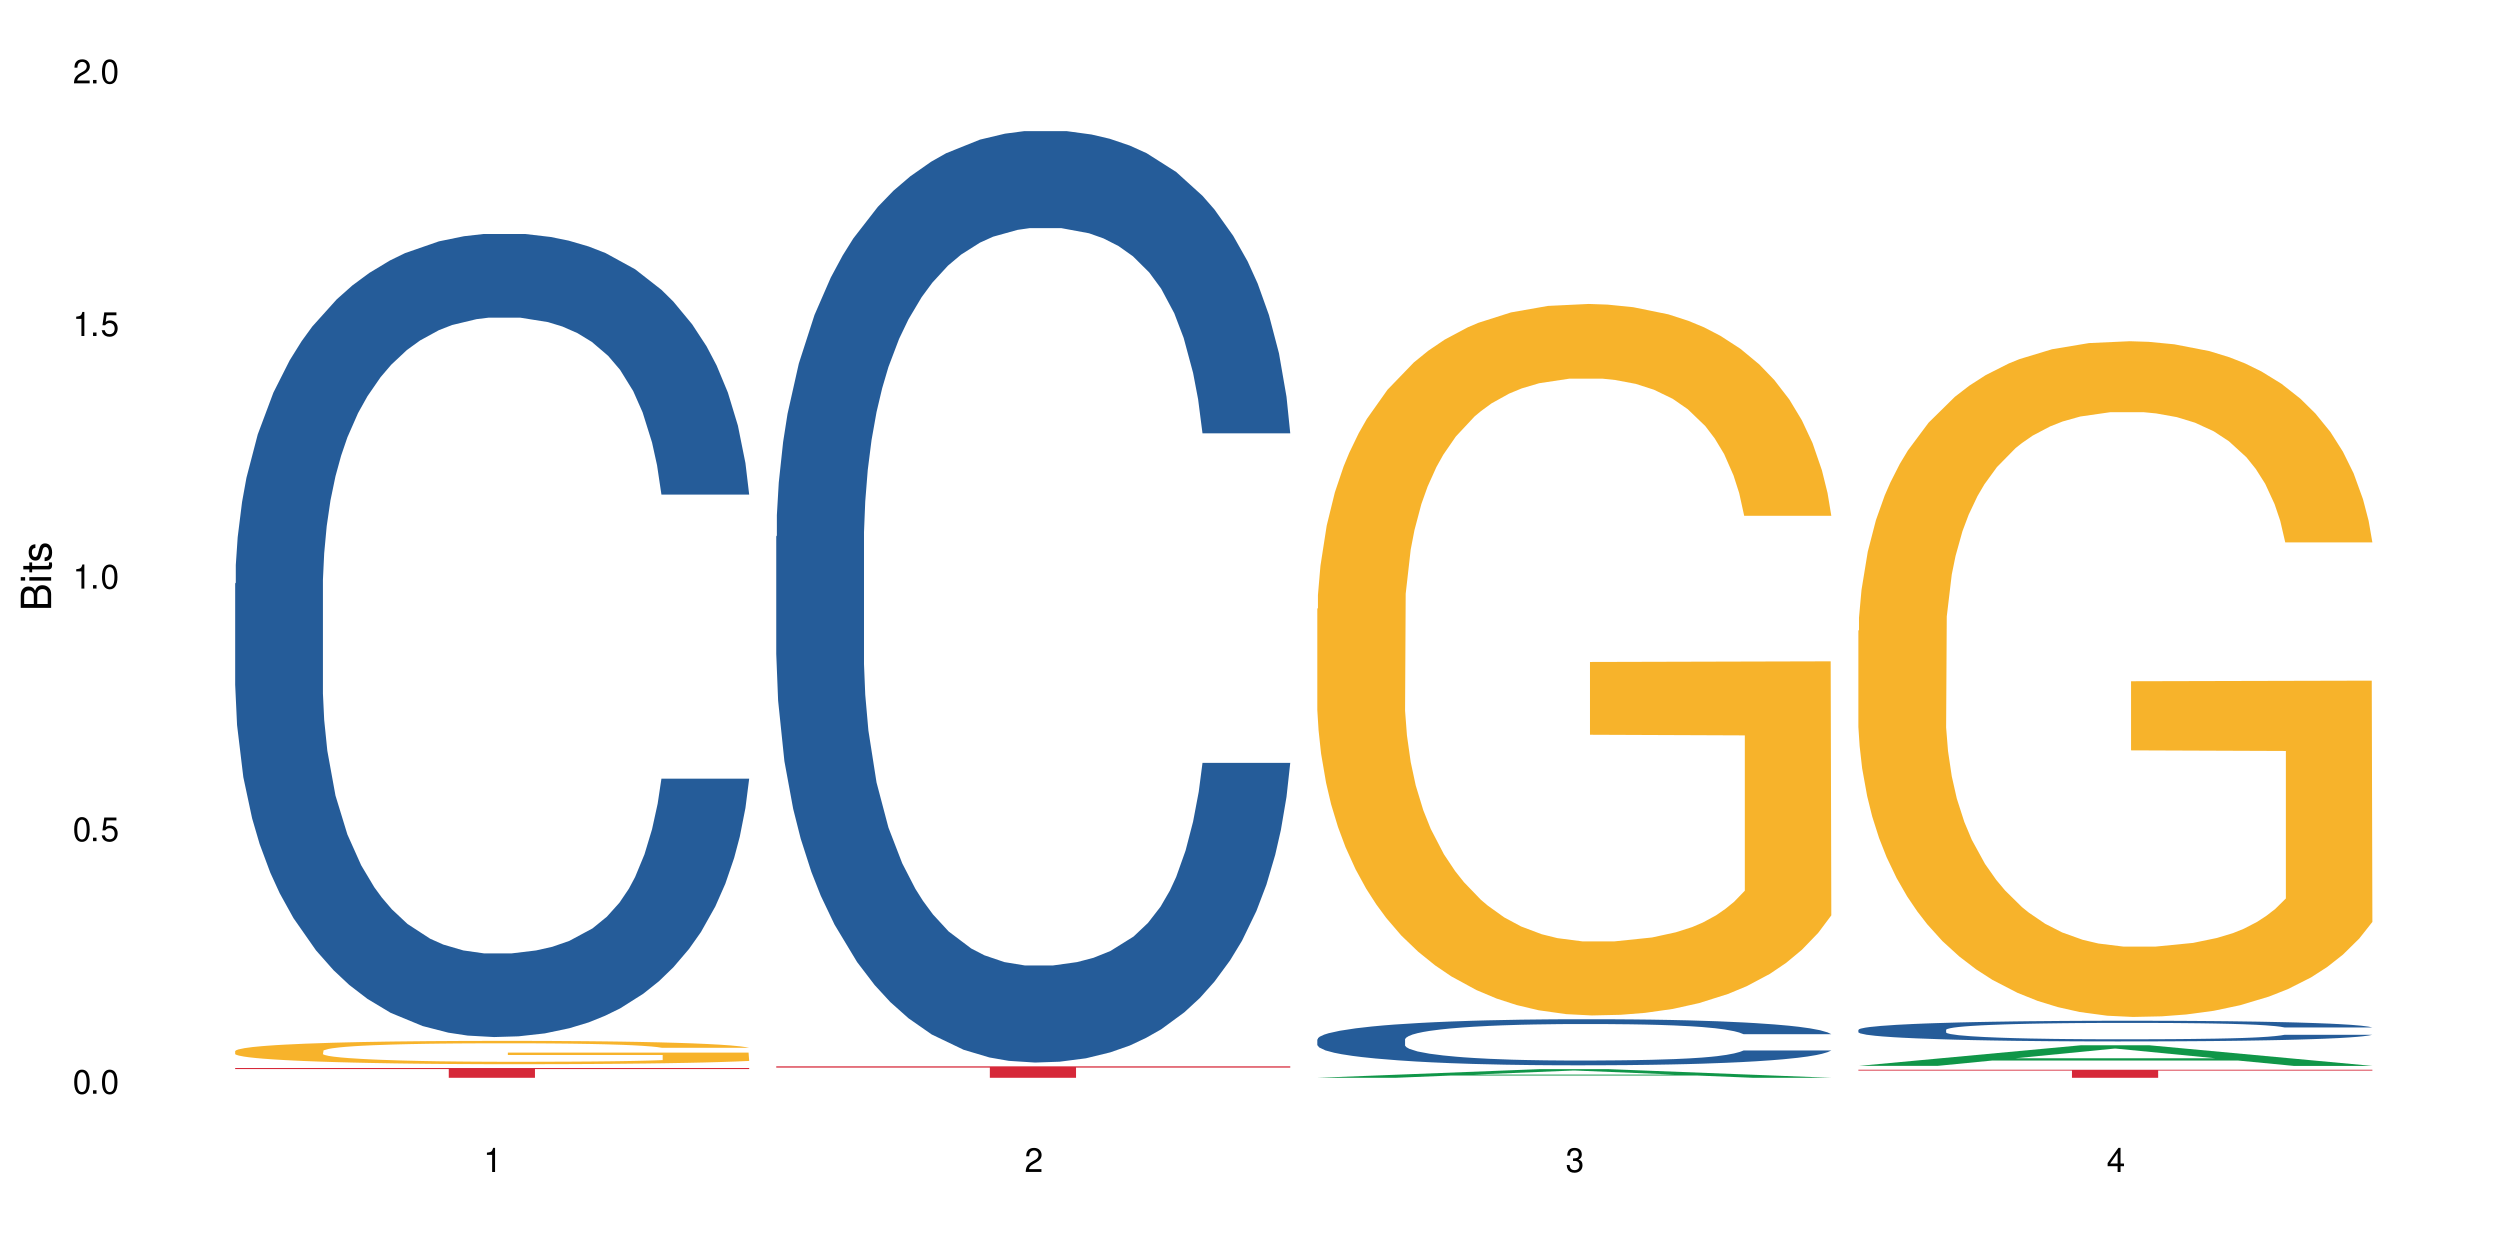 <?xml version="1.0" encoding="UTF-8"?>
<svg xmlns="http://www.w3.org/2000/svg" xmlns:xlink="http://www.w3.org/1999/xlink" width="720" height="360" viewBox="0 0 720 360">
<defs>
<g>
<g id="glyph-0-0">
</g>
<g id="glyph-0-1">
<path d="M 2.641 -6.938 C 2 -6.938 1.422 -6.656 1.078 -6.172 C 0.641 -5.562 0.406 -4.641 0.406 -3.359 C 0.406 -1.016 1.188 0.219 2.641 0.219 C 4.078 0.219 4.859 -1.016 4.859 -3.297 C 4.859 -4.641 4.656 -5.547 4.203 -6.172 C 3.844 -6.656 3.281 -6.938 2.641 -6.938 Z M 2.641 -6.188 C 3.547 -6.188 4 -5.25 4 -3.375 C 4 -1.406 3.562 -0.484 2.625 -0.484 C 1.734 -0.484 1.281 -1.438 1.281 -3.344 C 1.281 -5.25 1.734 -6.188 2.641 -6.188 Z M 2.641 -6.188 "/>
</g>
<g id="glyph-0-2">
<path d="M 1.828 -1 L 0.828 -1 L 0.828 0 L 1.828 0 Z M 1.828 -1 "/>
</g>
<g id="glyph-0-3">
<path d="M 4.562 -6.797 L 1.062 -6.797 L 0.547 -3.094 L 1.328 -3.094 C 1.719 -3.562 2.047 -3.734 2.578 -3.734 C 3.484 -3.734 4.062 -3.109 4.062 -2.094 C 4.062 -1.125 3.484 -0.531 2.578 -0.531 C 1.828 -0.531 1.375 -0.906 1.188 -1.672 L 0.328 -1.672 C 0.453 -1.109 0.547 -0.844 0.75 -0.594 C 1.125 -0.078 1.828 0.219 2.594 0.219 C 3.969 0.219 4.922 -0.781 4.922 -2.219 C 4.922 -3.562 4.031 -4.484 2.719 -4.484 C 2.25 -4.484 1.859 -4.359 1.469 -4.062 L 1.734 -5.969 L 4.562 -5.969 Z M 4.562 -6.797 "/>
</g>
<g id="glyph-0-4">
<path d="M 2.484 -4.938 L 2.484 0 L 3.328 0 L 3.328 -6.938 L 2.766 -6.938 C 2.469 -5.875 2.281 -5.734 0.984 -5.562 L 0.984 -4.938 Z M 2.484 -4.938 "/>
</g>
<g id="glyph-0-5">
<path d="M 4.859 -0.828 L 1.281 -0.828 C 1.359 -1.406 1.672 -1.781 2.5 -2.281 L 3.469 -2.828 C 4.406 -3.344 4.906 -4.062 4.906 -4.906 C 4.906 -5.484 4.672 -6.031 4.266 -6.406 C 3.859 -6.766 3.375 -6.938 2.719 -6.938 C 1.859 -6.938 1.219 -6.625 0.844 -6.031 C 0.609 -5.672 0.5 -5.234 0.484 -4.531 L 1.328 -4.531 C 1.359 -5.016 1.406 -5.281 1.531 -5.516 C 1.75 -5.938 2.188 -6.203 2.703 -6.203 C 3.469 -6.203 4.031 -5.641 4.031 -4.891 C 4.031 -4.344 3.719 -3.859 3.125 -3.516 L 2.234 -3 C 0.812 -2.172 0.406 -1.531 0.328 -0.016 L 4.859 -0.016 Z M 4.859 -0.828 "/>
</g>
<g id="glyph-0-6">
<path d="M 2.125 -3.188 L 2.578 -3.188 C 3.5 -3.188 3.984 -2.766 3.984 -1.922 C 3.984 -1.062 3.469 -0.531 2.594 -0.531 C 1.656 -0.531 1.203 -1 1.156 -2.016 L 0.312 -2.016 C 0.344 -1.453 0.438 -1.094 0.609 -0.781 C 0.953 -0.109 1.625 0.219 2.547 0.219 C 3.953 0.219 4.859 -0.625 4.859 -1.938 C 4.859 -2.828 4.516 -3.297 3.703 -3.594 C 4.344 -3.844 4.656 -4.328 4.656 -5.031 C 4.656 -6.219 3.875 -6.938 2.578 -6.938 C 1.203 -6.938 0.484 -6.172 0.453 -4.703 L 1.297 -4.703 C 1.312 -5.125 1.344 -5.359 1.453 -5.578 C 1.641 -5.969 2.062 -6.203 2.594 -6.203 C 3.344 -6.203 3.797 -5.75 3.797 -5 C 3.797 -4.516 3.609 -4.219 3.25 -4.047 C 3.016 -3.953 2.703 -3.922 2.125 -3.906 Z M 2.125 -3.188 "/>
</g>
<g id="glyph-0-7">
<path d="M 3.141 -1.672 L 3.141 0 L 3.984 0 L 3.984 -1.672 L 4.984 -1.672 L 4.984 -2.438 L 3.984 -2.438 L 3.984 -6.938 L 3.359 -6.938 L 0.266 -2.578 L 0.266 -1.672 Z M 3.141 -2.438 L 1 -2.438 L 3.141 -5.5 Z M 3.141 -2.438 "/>
</g>
<g id="glyph-1-0">
</g>
<g id="glyph-1-1">
<path d="M 0 -0.953 L 0 -4.891 C 0 -5.719 -0.234 -6.344 -0.734 -6.797 C -1.188 -7.234 -1.812 -7.469 -2.5 -7.469 C -3.547 -7.469 -4.188 -7 -4.625 -5.875 C -4.984 -6.688 -5.625 -7.094 -6.531 -7.094 C -7.172 -7.094 -7.734 -6.859 -8.141 -6.391 C -8.562 -5.922 -8.75 -5.344 -8.75 -4.5 L -8.75 -0.953 Z M -4.984 -2.062 L -7.766 -2.062 L -7.766 -4.219 C -7.766 -4.844 -7.688 -5.203 -7.453 -5.5 C -7.219 -5.812 -6.859 -5.969 -6.375 -5.969 C -5.891 -5.969 -5.531 -5.812 -5.297 -5.5 C -5.062 -5.203 -4.984 -4.844 -4.984 -4.219 Z M -0.984 -2.062 L -4 -2.062 L -4 -4.781 C -4 -5.766 -3.438 -6.359 -2.484 -6.359 C -1.547 -6.359 -0.984 -5.766 -0.984 -4.781 Z M -0.984 -2.062 "/>
</g>
<g id="glyph-1-2">
<path d="M -6.281 -1.797 L -6.281 -0.797 L 0 -0.797 L 0 -1.797 Z M -8.75 -1.797 L -8.75 -0.797 L -7.484 -0.797 L -7.484 -1.797 Z M -8.75 -1.797 "/>
</g>
<g id="glyph-1-3">
<path d="M -6.281 -3.047 L -6.281 -2.016 L -8.016 -2.016 L -8.016 -1.016 L -6.281 -1.016 L -6.281 -0.172 L -5.469 -0.172 L -5.469 -1.016 L -0.719 -1.016 C -0.078 -1.016 0.281 -1.453 0.281 -2.234 C 0.281 -2.5 0.25 -2.719 0.188 -3.047 L -0.641 -3.047 C -0.609 -2.906 -0.594 -2.766 -0.594 -2.562 C -0.594 -2.141 -0.719 -2.016 -1.156 -2.016 L -5.469 -2.016 L -5.469 -3.047 Z M -6.281 -3.047 "/>
</g>
<g id="glyph-1-4">
<path d="M -4.531 -5.25 C -5.766 -5.25 -6.469 -4.422 -6.469 -2.969 C -6.469 -1.516 -5.719 -0.562 -4.547 -0.562 C -3.562 -0.562 -3.094 -1.062 -2.734 -2.562 L -2.516 -3.484 C -2.344 -4.188 -2.094 -4.469 -1.641 -4.469 C -1.047 -4.469 -0.641 -3.875 -0.641 -3 C -0.641 -2.453 -0.797 -2 -1.062 -1.75 C -1.25 -1.594 -1.422 -1.531 -1.875 -1.469 L -1.875 -0.406 C -0.422 -0.453 0.281 -1.266 0.281 -2.922 C 0.281 -4.5 -0.5 -5.516 -1.719 -5.516 C -2.656 -5.516 -3.172 -4.984 -3.469 -3.734 L -3.703 -2.766 C -3.891 -1.953 -4.156 -1.609 -4.594 -1.609 C -5.188 -1.609 -5.547 -2.125 -5.547 -2.938 C -5.547 -3.75 -5.203 -4.172 -4.531 -4.203 Z M -4.531 -5.25 "/>
</g>
</g>
</defs>
<rect x="-72" y="-36" width="864" height="432" fill="rgb(100%, 100%, 100%)" fill-opacity="1"/>
<path fill-rule="nonzero" fill="rgb(14.51%, 36.078%, 60%)" fill-opacity="1" d="M 67.73 168.023 L 67.91 167.812 L 67.91 162.738 L 68.453 154.707 L 69.715 144.559 L 70.98 137.582 L 74.23 125.109 L 78.742 113.059 L 83.438 103.758 L 86.867 98.262 L 89.938 94.035 L 96.977 86.211 L 101.492 82.195 L 106.363 78.602 L 112.32 75.008 L 116.656 72.895 L 126.402 69.512 L 133.625 68.031 L 139.223 67.398 L 151.316 67.398 L 158.539 68.242 L 163.773 69.301 L 169.551 70.992 L 174.426 72.895 L 182.91 77.543 L 190.492 83.465 L 193.922 86.848 L 199.34 93.398 L 203.492 99.742 L 206.379 105.238 L 209.629 113.059 L 212.516 122.574 L 214.684 133.355 L 215.766 142.445 L 190.492 142.445 L 189.227 133.988 L 187.785 127.438 L 185.074 118.77 L 182.367 112.637 L 178.578 106.508 L 175.148 102.488 L 170.453 98.473 L 166.301 95.938 L 161.969 94.035 L 157.816 92.766 L 149.871 91.496 L 140.664 91.496 L 137.234 91.918 L 130.195 93.609 L 126.402 95.09 L 120.988 98.051 L 117.195 100.797 L 112.684 105.027 L 109.613 108.621 L 105.824 114.117 L 103.113 118.98 L 100.047 125.957 L 98.242 131.242 L 96.617 137.16 L 95.172 144.137 L 94.09 151.535 L 93.367 159.359 L 93.004 166.969 L 93.004 199.734 L 93.367 207.348 L 94.27 216.227 L 96.617 229.121 L 100.047 240.324 L 104.02 249.203 L 107.809 255.547 L 109.977 258.508 L 112.863 261.887 L 117.379 266.117 L 123.875 270.344 L 127.668 272.035 L 133.445 273.727 L 139.402 274.574 L 147.344 274.574 L 154.387 273.727 L 159.078 272.672 L 163.953 270.98 L 170.633 267.387 L 174.785 264.004 L 178.395 259.984 L 181.105 255.969 L 182.91 252.586 L 185.617 246.035 L 187.785 238.844 L 189.41 231.445 L 190.492 224.258 L 215.766 224.258 L 214.684 232.715 L 213.059 240.961 L 211.434 247.09 L 208.906 254.488 L 206.02 261.043 L 201.867 268.441 L 198.434 273.305 L 193.922 278.59 L 189.77 282.605 L 185.258 286.199 L 178.578 290.43 L 174.246 292.543 L 169.551 294.445 L 163.953 296.137 L 156.914 297.617 L 149.332 298.461 L 142.289 298.672 L 134.707 298.25 L 129.113 297.406 L 121.711 295.5 L 112.504 291.695 L 105.824 287.68 L 100.586 283.664 L 96.074 279.434 L 91.02 273.727 L 84.52 264.426 L 80.547 257.238 L 77.84 251.32 L 74.773 243.074 L 72.605 235.676 L 70.078 223.836 L 68.273 208.824 L 67.73 197.199 Z M 67.73 168.023 "/>
<path fill-rule="nonzero" fill="rgb(96.863%, 70.196%, 16.863%)" fill-opacity="1" d="M 67.73 302.648 L 67.91 302.641 L 67.91 302.52 L 68.633 302.242 L 70.438 301.863 L 72.785 301.547 L 75.312 301.305 L 76.938 301.176 L 79.645 300.988 L 81.992 300.855 L 87.949 300.578 L 95.531 300.32 L 99.684 300.211 L 104.379 300.105 L 111.059 299.988 L 114.129 299.945 L 123.516 299.848 L 134.168 299.785 L 145.902 299.77 L 151.316 299.773 L 158.719 299.797 L 168.828 299.867 L 174.605 299.926 L 179.117 299.988 L 183.812 300.07 L 189.59 300.191 L 195.004 300.34 L 199.34 300.484 L 203.672 300.672 L 207.281 300.867 L 210.352 301.082 L 213.059 301.34 L 214.684 301.555 L 215.766 301.77 L 190.672 301.77 L 189.227 301.555 L 187.605 301.391 L 184.895 301.188 L 182.188 301.039 L 179.48 300.922 L 174.426 300.762 L 170.094 300.664 L 164.676 300.578 L 159.441 300.523 L 153.484 300.484 L 149.871 300.473 L 140.305 300.473 L 131.641 300.516 L 126.586 300.566 L 122.973 300.613 L 117.918 300.707 L 114.848 300.781 L 113.043 300.832 L 107.629 301.02 L 104.02 301.191 L 102.031 301.309 L 99.504 301.492 L 97.699 301.66 L 95.715 301.906 L 94.629 302.09 L 93.188 302.508 L 93.004 303.613 L 93.547 303.844 L 94.629 304.098 L 96.074 304.316 L 98.242 304.551 L 100.406 304.73 L 104.199 304.969 L 107.449 305.129 L 109.977 305.234 L 114.848 305.398 L 116.836 305.453 L 121.527 305.566 L 126.402 305.652 L 132.359 305.723 L 136.875 305.762 L 144.094 305.793 L 153.301 305.793 L 164.133 305.754 L 170.996 305.707 L 175.688 305.656 L 178.758 305.613 L 182.547 305.547 L 185.258 305.484 L 187.785 305.418 L 190.852 305.312 L 190.852 303.844 L 146.262 303.84 L 146.262 303.152 L 215.586 303.145 L 215.766 305.547 L 211.977 305.711 L 207.281 305.871 L 202.77 305.996 L 198.074 306.098 L 191.395 306.215 L 185.98 306.289 L 177.676 306.375 L 170.094 306.43 L 162.148 306.469 L 155.109 306.484 L 146.805 306.492 L 139.402 306.48 L 131.457 306.441 L 125.141 306.395 L 119.363 306.332 L 113.586 306.254 L 106.363 306.125 L 101.672 306.02 L 96.797 305.891 L 91.922 305.738 L 87.59 305.57 L 84.699 305.441 L 81.812 305.293 L 78.742 305.109 L 75.855 304.902 L 73.688 304.711 L 71.703 304.496 L 70.258 304.293 L 68.812 304.016 L 68.094 303.797 L 67.73 303.605 Z M 67.73 302.648 "/>
<path fill-rule="nonzero" fill="rgb(83.922%, 15.686%, 22.353%)" fill-opacity="1" d="M 67.73 307.586 L 215.766 307.586 L 215.766 307.887 L 154.07 307.891 L 154.07 310.402 L 129.246 310.402 L 129.246 307.895 L 128.887 307.887 L 67.73 307.887 Z M 67.73 307.586 "/>
<path fill-rule="nonzero" fill="rgb(14.51%, 36.078%, 60%)" fill-opacity="1" d="M 223.559 154.477 L 223.738 154.234 L 223.738 148.348 L 224.281 139.031 L 225.543 127.258 L 226.809 119.168 L 230.059 104.699 L 234.57 90.723 L 239.266 79.934 L 242.695 73.559 L 245.762 68.656 L 252.805 59.582 L 257.316 54.922 L 262.191 50.754 L 268.148 46.586 L 272.48 44.133 L 282.23 40.211 L 289.453 38.492 L 295.047 37.758 L 307.145 37.758 L 314.363 38.738 L 319.602 39.965 L 325.379 41.926 L 330.25 44.133 L 338.738 49.527 L 346.32 56.395 L 349.75 60.316 L 355.164 67.918 L 359.316 75.273 L 362.207 81.652 L 365.453 90.723 L 368.344 101.758 L 370.512 114.262 L 371.594 124.809 L 346.32 124.809 L 345.055 115 L 343.609 107.398 L 340.902 97.344 L 338.195 90.234 L 334.402 83.121 L 330.973 78.461 L 326.281 73.805 L 322.129 70.863 L 317.793 68.656 L 313.645 67.184 L 305.699 65.711 L 296.492 65.711 L 293.062 66.203 L 286.02 68.164 L 282.23 69.879 L 276.812 73.312 L 273.023 76.5 L 268.512 81.406 L 265.441 85.574 L 261.648 91.949 L 258.941 97.59 L 255.871 105.68 L 254.066 111.812 L 252.441 118.676 L 251 126.77 L 249.914 135.352 L 249.191 144.426 L 248.832 153.25 L 248.832 191.258 L 249.191 200.086 L 250.098 210.387 L 252.441 225.344 L 255.871 238.34 L 259.844 248.637 L 263.637 255.996 L 265.801 259.426 L 268.691 263.352 L 273.203 268.254 L 279.703 273.16 L 283.492 275.121 L 289.27 277.082 L 295.227 278.062 L 303.172 278.062 L 310.211 277.082 L 314.906 275.855 L 319.781 273.895 L 326.461 269.727 L 330.613 265.805 L 334.223 261.145 L 336.93 256.484 L 338.738 252.562 L 341.445 244.961 L 343.609 236.621 L 345.234 228.039 L 346.32 219.703 L 371.594 219.703 L 370.512 229.512 L 368.887 239.074 L 367.262 246.188 L 364.734 254.77 L 361.844 262.371 L 357.691 270.953 L 354.262 276.594 L 349.75 282.723 L 345.598 287.383 L 341.082 291.551 L 334.402 296.453 L 330.07 298.906 L 325.379 301.113 L 319.781 303.074 L 312.738 304.793 L 305.156 305.773 L 298.117 306.016 L 290.535 305.527 L 284.938 304.547 L 277.535 302.34 L 268.328 297.926 L 261.648 293.266 L 256.414 288.605 L 251.902 283.703 L 246.848 277.082 L 240.348 266.293 L 236.375 257.957 L 233.668 251.09 L 230.598 241.527 L 228.434 232.945 L 225.906 219.215 L 224.098 201.805 L 223.559 188.316 Z M 223.559 154.477 "/>
<path fill-rule="nonzero" fill="rgb(83.922%, 15.686%, 22.353%)" fill-opacity="1" d="M 223.559 307.113 L 371.594 307.113 L 371.594 307.465 L 309.898 307.469 L 309.898 310.402 L 285.074 310.402 L 285.074 307.469 L 284.715 307.465 L 223.559 307.465 Z M 223.559 307.113 "/>
<path fill-rule="nonzero" fill="rgb(6.275%, 58.824%, 28.235%)" fill-opacity="1" d="M 379.383 310.398 L 379.543 310.398 L 443.598 307.906 L 463.051 307.906 L 527.418 310.402 L 504.805 310.402 L 488.672 309.75 L 417.977 309.75 L 402.16 310.398 L 379.383 310.398 L 424.777 309.48 L 482.188 309.477 L 453.559 308.312 L 453.242 308.312 L 452.926 308.316 L 424.617 309.477 L 424.777 309.48 Z M 379.383 310.398 "/>
<path fill-rule="nonzero" fill="rgb(14.51%, 36.078%, 60%)" fill-opacity="1" d="M 379.383 299.316 L 379.566 299.305 L 379.566 299.012 L 380.105 298.551 L 381.371 297.969 L 382.633 297.57 L 385.883 296.855 L 390.398 296.164 L 395.09 295.629 L 398.52 295.312 L 401.59 295.07 L 408.629 294.625 L 413.145 294.395 L 418.02 294.188 L 423.977 293.98 L 428.309 293.859 L 438.059 293.664 L 445.277 293.582 L 450.875 293.543 L 462.969 293.543 L 470.191 293.594 L 475.426 293.652 L 481.203 293.75 L 486.078 293.859 L 494.562 294.125 L 502.145 294.465 L 505.574 294.66 L 510.992 295.035 L 515.145 295.398 L 518.031 295.715 L 521.281 296.164 L 524.172 296.707 L 526.336 297.328 L 527.418 297.848 L 502.145 297.848 L 500.883 297.363 L 499.438 296.988 L 496.73 296.492 L 494.023 296.141 L 490.23 295.789 L 486.801 295.559 L 482.105 295.328 L 477.953 295.18 L 473.621 295.07 L 469.469 295 L 461.527 294.926 L 452.32 294.926 L 448.891 294.949 L 441.848 295.047 L 438.059 295.133 L 432.641 295.301 L 428.852 295.461 L 424.336 295.703 L 421.27 295.91 L 417.477 296.223 L 414.77 296.504 L 411.699 296.902 L 409.895 297.207 L 408.27 297.547 L 406.824 297.945 L 405.742 298.371 L 405.02 298.82 L 404.66 299.254 L 404.66 301.137 L 405.02 301.57 L 405.922 302.082 L 408.27 302.82 L 411.699 303.465 L 415.672 303.973 L 419.461 304.336 L 421.629 304.508 L 424.516 304.699 L 429.031 304.941 L 435.531 305.188 L 439.32 305.281 L 445.098 305.379 L 451.055 305.43 L 459 305.43 L 466.039 305.379 L 470.734 305.32 L 475.609 305.223 L 482.289 305.016 L 486.438 304.82 L 490.051 304.59 L 492.758 304.359 L 494.562 304.168 L 497.27 303.793 L 499.438 303.379 L 501.062 302.953 L 502.145 302.543 L 527.418 302.543 L 526.336 303.027 L 524.711 303.5 L 523.086 303.852 L 520.559 304.277 L 517.672 304.652 L 513.52 305.078 L 510.09 305.355 L 505.574 305.66 L 501.422 305.891 L 496.91 306.094 L 490.23 306.34 L 485.898 306.461 L 481.203 306.566 L 475.609 306.664 L 468.566 306.75 L 460.984 306.797 L 453.945 306.812 L 446.363 306.785 L 440.766 306.738 L 433.363 306.629 L 424.156 306.41 L 417.477 306.18 L 412.242 305.949 L 407.727 305.707 L 402.672 305.379 L 396.176 304.848 L 392.203 304.434 L 389.496 304.094 L 386.426 303.621 L 384.258 303.195 L 381.73 302.52 L 379.926 301.656 L 379.383 300.988 Z M 379.383 299.316 "/>
<path fill-rule="nonzero" fill="rgb(96.863%, 70.196%, 16.863%)" fill-opacity="1" d="M 379.383 175.305 L 379.566 175.117 L 379.566 171.375 L 380.289 162.953 L 382.094 151.352 L 384.438 141.809 L 386.965 134.32 L 388.59 130.391 L 391.301 124.777 L 393.645 120.66 L 399.605 112.238 L 407.188 104.379 L 411.34 101.012 L 416.031 97.832 L 422.711 94.273 L 425.781 92.965 L 435.168 89.973 L 445.82 88.102 L 457.555 87.539 L 462.969 87.727 L 470.371 88.473 L 480.48 90.531 L 486.258 92.402 L 490.773 94.273 L 495.465 96.707 L 501.242 100.449 L 506.66 104.941 L 510.992 109.434 L 515.324 115.047 L 518.934 121.035 L 522.004 127.586 L 524.711 135.445 L 526.336 141.996 L 527.418 148.543 L 502.324 148.543 L 500.883 141.996 L 499.258 136.941 L 496.551 130.766 L 493.84 126.273 L 491.133 122.719 L 486.078 117.855 L 481.746 114.859 L 476.328 112.238 L 471.094 110.555 L 465.137 109.434 L 461.527 109.059 L 451.957 109.059 L 443.293 110.367 L 438.238 111.867 L 434.625 113.363 L 429.57 116.168 L 426.504 118.414 L 424.699 119.914 L 419.281 125.715 L 415.672 130.953 L 413.684 134.508 L 411.156 140.121 L 409.352 145.176 L 407.367 152.66 L 406.285 158.273 L 404.84 171 L 404.66 204.684 L 405.199 211.793 L 406.285 219.469 L 407.727 226.203 L 409.895 233.316 L 412.062 238.742 L 415.852 246.039 L 419.102 250.906 L 421.629 254.086 L 426.504 259.141 L 428.488 260.824 L 433.184 264.191 L 438.059 266.812 L 444.016 269.059 L 448.527 270.18 L 455.75 271.117 L 464.957 271.117 L 475.789 269.992 L 482.648 268.496 L 487.344 267 L 490.41 265.688 L 494.203 263.629 L 496.91 261.758 L 499.438 259.699 L 502.508 256.52 L 502.508 211.793 L 457.914 211.609 L 457.914 190.648 L 527.238 190.461 L 527.418 263.629 L 523.629 268.684 L 518.934 273.547 L 514.422 277.293 L 509.727 280.473 L 503.047 284.027 L 497.633 286.273 L 489.328 288.895 L 481.746 290.578 L 473.801 291.699 L 466.762 292.262 L 458.457 292.449 L 451.055 292.074 L 443.113 290.953 L 436.793 289.453 L 431.016 287.582 L 425.238 285.152 L 418.02 281.223 L 413.324 278.039 L 408.449 274.109 L 403.574 269.43 L 399.242 264.379 L 396.355 260.449 L 393.465 255.957 L 390.398 250.344 L 387.508 243.98 L 385.344 238.18 L 383.355 231.629 L 381.91 225.457 L 380.469 217.035 L 379.746 210.297 L 379.383 204.496 Z M 379.383 175.305 "/>
<path fill-rule="nonzero" fill="rgb(6.275%, 58.824%, 28.235%)" fill-opacity="1" d="M 535.211 306.977 L 535.371 306.973 L 599.422 301.027 L 618.875 301.027 L 683.246 306.984 L 660.629 306.984 L 644.496 305.43 L 573.801 305.43 L 557.984 306.977 L 535.211 306.977 L 580.602 304.785 L 638.012 304.781 L 609.387 302 L 609.07 301.996 L 608.754 302.012 L 580.445 304.781 L 580.602 304.785 Z M 535.211 306.977 "/>
<path fill-rule="nonzero" fill="rgb(14.51%, 36.078%, 60%)" fill-opacity="1" d="M 535.211 296.566 L 535.391 296.562 L 535.391 296.434 L 535.934 296.227 L 537.195 295.965 L 538.461 295.785 L 541.711 295.465 L 546.223 295.152 L 550.918 294.914 L 554.348 294.773 L 557.418 294.664 L 564.457 294.461 L 568.969 294.359 L 573.844 294.266 L 579.801 294.172 L 584.137 294.117 L 593.883 294.031 L 601.105 293.992 L 606.703 293.977 L 618.797 293.977 L 626.02 294 L 631.254 294.027 L 637.031 294.07 L 641.906 294.117 L 650.391 294.238 L 657.973 294.391 L 661.402 294.477 L 666.816 294.648 L 670.969 294.809 L 673.859 294.953 L 677.109 295.152 L 679.996 295.398 L 682.164 295.676 L 683.246 295.91 L 657.973 295.91 L 656.707 295.691 L 655.266 295.523 L 652.555 295.301 L 649.848 295.141 L 646.059 294.984 L 642.629 294.879 L 637.934 294.777 L 633.781 294.711 L 629.449 294.664 L 625.297 294.629 L 617.352 294.598 L 608.145 294.598 L 604.715 294.609 L 597.676 294.652 L 593.883 294.691 L 588.469 294.766 L 584.676 294.836 L 580.164 294.945 L 577.094 295.039 L 573.305 295.18 L 570.594 295.305 L 567.527 295.484 L 565.723 295.621 L 564.098 295.773 L 562.652 295.953 L 561.57 296.145 L 560.848 296.344 L 560.484 296.539 L 560.484 297.387 L 560.848 297.582 L 561.75 297.809 L 564.098 298.141 L 567.527 298.43 L 571.496 298.66 L 575.289 298.82 L 577.457 298.898 L 580.344 298.984 L 584.855 299.094 L 591.355 299.203 L 595.148 299.246 L 600.926 299.289 L 606.883 299.312 L 614.824 299.312 L 621.867 299.289 L 626.559 299.262 L 631.434 299.219 L 638.113 299.125 L 642.266 299.039 L 645.875 298.938 L 648.586 298.832 L 650.391 298.746 L 653.098 298.578 L 655.266 298.391 L 656.891 298.203 L 657.973 298.016 L 683.246 298.016 L 682.164 298.234 L 680.539 298.445 L 678.914 298.605 L 676.387 298.793 L 673.496 298.965 L 669.348 299.152 L 665.914 299.277 L 661.402 299.414 L 657.25 299.52 L 652.738 299.609 L 646.059 299.719 L 641.723 299.773 L 637.031 299.824 L 631.434 299.867 L 624.395 299.906 L 616.812 299.926 L 609.77 299.934 L 602.188 299.922 L 596.59 299.898 L 589.191 299.852 L 579.984 299.754 L 573.305 299.648 L 568.066 299.547 L 563.555 299.438 L 558.5 299.289 L 552 299.051 L 548.027 298.867 L 545.32 298.715 L 542.25 298.5 L 540.086 298.309 L 537.559 298.004 L 535.754 297.617 L 535.211 297.32 Z M 535.211 296.566 "/>
<path fill-rule="nonzero" fill="rgb(96.863%, 70.196%, 16.863%)" fill-opacity="1" d="M 535.211 181.625 L 535.391 181.449 L 535.391 177.895 L 536.113 169.895 L 537.918 158.879 L 540.266 149.812 L 542.793 142.703 L 544.418 138.973 L 547.125 133.641 L 549.473 129.73 L 555.43 121.734 L 563.012 114.27 L 567.164 111.07 L 571.859 108.047 L 578.539 104.672 L 581.609 103.426 L 590.996 100.582 L 601.648 98.805 L 613.383 98.273 L 618.797 98.449 L 626.199 99.16 L 636.309 101.117 L 642.086 102.895 L 646.598 104.672 L 651.293 106.98 L 657.07 110.535 L 662.484 114.801 L 666.816 119.066 L 671.152 124.398 L 674.762 130.086 L 677.832 136.305 L 680.539 143.77 L 682.164 149.992 L 683.246 156.211 L 658.152 156.211 L 656.707 149.992 L 655.082 145.191 L 652.375 139.328 L 649.668 135.062 L 646.961 131.684 L 641.906 127.066 L 637.574 124.223 L 632.156 121.734 L 626.922 120.133 L 620.965 119.066 L 617.352 118.711 L 607.785 118.711 L 599.121 119.957 L 594.062 121.379 L 590.453 122.801 L 585.398 125.465 L 582.328 127.598 L 580.523 129.02 L 575.109 134.527 L 571.496 139.504 L 569.512 142.883 L 566.984 148.215 L 565.18 153.012 L 563.195 160.121 L 562.109 165.453 L 560.668 177.539 L 560.484 209.527 L 561.027 216.281 L 562.109 223.57 L 563.555 229.969 L 565.723 236.723 L 567.887 241.875 L 571.68 248.805 L 574.93 253.426 L 577.457 256.449 L 582.328 261.246 L 584.316 262.848 L 589.008 266.047 L 593.883 268.535 L 599.84 270.668 L 604.355 271.734 L 611.574 272.621 L 620.781 272.621 L 631.613 271.555 L 638.477 270.133 L 643.168 268.711 L 646.238 267.469 L 650.027 265.512 L 652.738 263.734 L 655.266 261.781 L 658.332 258.758 L 658.332 216.281 L 613.742 216.105 L 613.742 196.199 L 683.066 196.023 L 683.246 265.512 L 679.457 270.312 L 674.762 274.934 L 670.25 278.484 L 665.555 281.508 L 658.875 284.883 L 653.461 287.016 L 645.156 289.504 L 637.574 291.105 L 629.629 292.172 L 622.59 292.703 L 614.285 292.883 L 606.883 292.527 L 598.938 291.461 L 592.621 290.039 L 586.844 288.262 L 581.066 285.949 L 573.844 282.219 L 569.152 279.195 L 564.277 275.465 L 559.402 271.023 L 555.07 266.223 L 552.18 262.492 L 549.293 258.227 L 546.223 252.895 L 543.336 246.852 L 541.168 241.34 L 539.184 235.121 L 537.738 229.258 L 536.293 221.258 L 535.574 214.859 L 535.211 209.352 Z M 535.211 181.625 "/>
<path fill-rule="nonzero" fill="rgb(83.922%, 15.686%, 22.353%)" fill-opacity="1" d="M 535.211 308.078 L 683.246 308.078 L 683.246 308.328 L 621.551 308.328 L 621.551 310.402 L 596.727 310.402 L 596.727 308.332 L 596.367 308.328 L 535.211 308.328 Z M 535.211 308.078 "/>
<g fill="rgb(0%, 0%, 0%)" fill-opacity="1">
<use xlink:href="#glyph-0-1" x="20.965" y="314.993"/>
<use xlink:href="#glyph-0-2" x="25.965" y="314.993"/>
<use xlink:href="#glyph-0-1" x="28.965" y="314.993"/>
</g>
<g fill="rgb(0%, 0%, 0%)" fill-opacity="1">
<use xlink:href="#glyph-0-1" x="20.965" y="242.251"/>
<use xlink:href="#glyph-0-2" x="25.965" y="242.251"/>
<use xlink:href="#glyph-0-3" x="28.965" y="242.251"/>
</g>
<g fill="rgb(0%, 0%, 0%)" fill-opacity="1">
<use xlink:href="#glyph-0-4" x="20.965" y="169.509"/>
<use xlink:href="#glyph-0-2" x="25.965" y="169.509"/>
<use xlink:href="#glyph-0-1" x="28.965" y="169.509"/>
</g>
<g fill="rgb(0%, 0%, 0%)" fill-opacity="1">
<use xlink:href="#glyph-0-4" x="20.965" y="96.767"/>
<use xlink:href="#glyph-0-2" x="25.965" y="96.767"/>
<use xlink:href="#glyph-0-3" x="28.965" y="96.767"/>
</g>
<g fill="rgb(0%, 0%, 0%)" fill-opacity="1">
<use xlink:href="#glyph-0-5" x="20.965" y="24.024"/>
<use xlink:href="#glyph-0-2" x="25.965" y="24.024"/>
<use xlink:href="#glyph-0-1" x="28.965" y="24.024"/>
</g>
<g fill="rgb(0%, 0%, 0%)" fill-opacity="1">
<use xlink:href="#glyph-0-4" x="139.25" y="337.532"/>
</g>
<g fill="rgb(0%, 0%, 0%)" fill-opacity="1">
<use xlink:href="#glyph-0-5" x="295.074" y="337.532"/>
</g>
<g fill="rgb(0%, 0%, 0%)" fill-opacity="1">
<use xlink:href="#glyph-0-6" x="450.902" y="337.532"/>
</g>
<g fill="rgb(0%, 0%, 0%)" fill-opacity="1">
<use xlink:href="#glyph-0-7" x="606.73" y="337.532"/>
</g>
<g fill="rgb(0%, 0%, 0%)" fill-opacity="1">
<use xlink:href="#glyph-1-1" x="14.725" y="176.012"/>
<use xlink:href="#glyph-1-2" x="14.725" y="168.012"/>
<use xlink:href="#glyph-1-3" x="14.725" y="165.012"/>
<use xlink:href="#glyph-1-4" x="14.725" y="162.012"/>
</g>
</svg>
